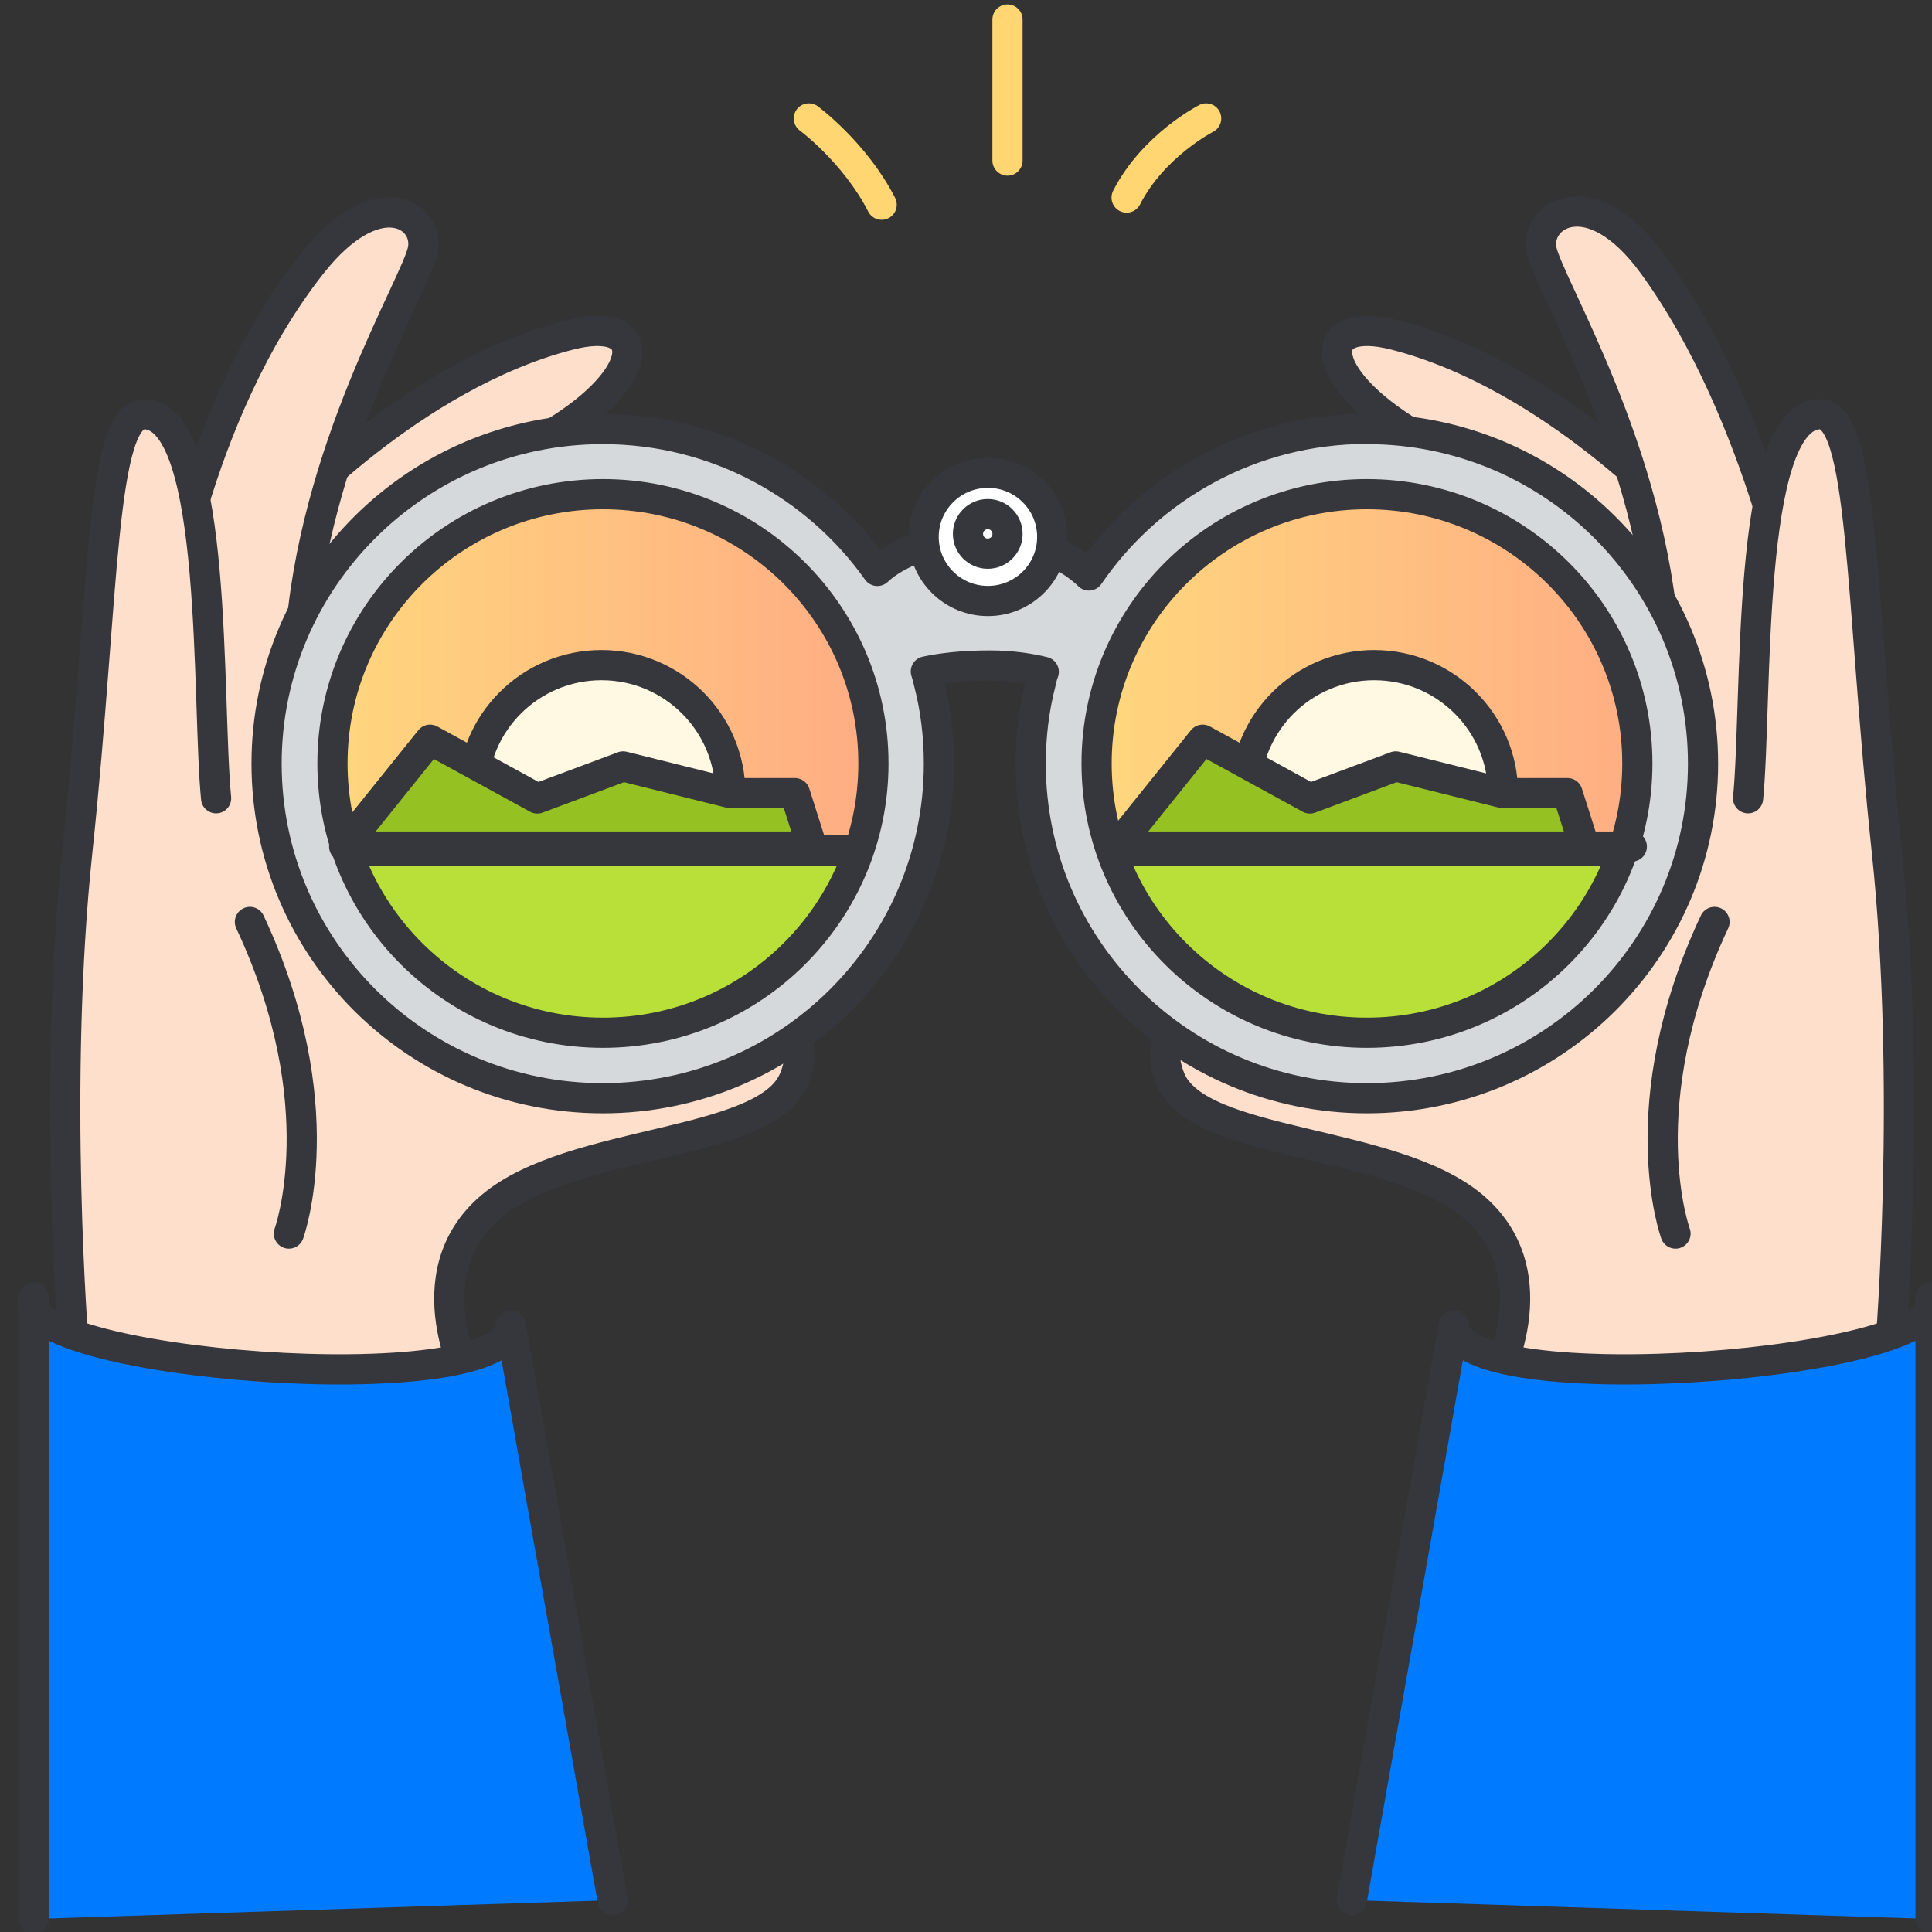 <svg width="96" height="96" viewBox="0 0 96 96" fill="none" xmlns="http://www.w3.org/2000/svg">
<rect x="0" y="0" width="96" height="96" fill="#333333" stroke="none"/>
<g clip-path="url(#clip0_23872_16670)">
<path d="M14.039 25.724C14.039 25.724 20.439 18.665 28.275 16.65C32.267 15.617 32.296 18.665 27.351 21.615C27.351 21.615 25.572 23.178 21.757 27.435C15.809 34.081 17.706 40.324 17.706 40.324" fill="#FDDFCC"/>
<path d="M14.039 25.724C14.039 25.724 20.439 18.665 28.275 16.65C32.267 15.617 32.296 18.665 27.351 21.615C27.351 21.615 25.572 23.178 21.757 27.435C15.809 34.081 17.706 40.324 17.706 40.324" stroke="#36373C" stroke-width="1.5" stroke-linecap="round" stroke-linejoin="round"/>
<path d="M14.993 47.245C13.784 42.074 13.695 37.001 14.905 32.036C15.504 22.391 20.676 14.133 21.01 12.412C21.344 10.682 18.739 8.991 15.475 13.14C9.576 20.631 8.16 31.367 8.16 31.367L8.839 39.41" fill="#FDDFCC"/>
<path d="M14.993 47.245C13.784 42.074 13.695 37.001 14.905 32.036C15.504 22.391 20.676 14.133 21.01 12.412C21.344 10.682 18.739 8.991 15.475 13.14C9.576 20.631 8.16 31.367 8.16 31.367L8.839 39.41" stroke="#36373C" stroke-width="1.5" stroke-linecap="round" stroke-linejoin="round"/>
<path d="M24.089 49.733L33.832 49.025C36.437 49.025 40.852 50.215 39.456 53.617C38.059 57.018 28.415 56.556 24.404 59.958C20.392 63.36 23.42 68.806 23.42 68.806H5.635L3.659 66.84C3.659 66.84 2.607 53.931 3.846 42.271C5.193 29.52 4.967 20.396 7.247 20.583C10.856 20.878 10.266 34.848 10.738 39.666" fill="#FDDFCC"/>
<path d="M24.089 49.733L33.832 49.025C36.437 49.025 40.852 50.215 39.456 53.617C38.059 57.018 28.415 56.556 24.404 59.958C20.392 63.36 23.42 68.806 23.42 68.806H5.635L3.659 66.84C3.659 66.84 2.607 53.931 3.846 42.271C5.193 29.52 4.967 20.396 7.247 20.583C10.856 20.878 10.266 34.848 10.738 39.666" stroke="#36373C" stroke-width="1.5" stroke-linecap="round" stroke-linejoin="round"/>
<path d="M14.355 61.295C14.355 61.295 16.695 54.925 12.418 45.811" stroke="#36373C" stroke-width="1.5" stroke-linecap="round" stroke-linejoin="round"/>
<path d="M83.571 25.724C83.571 25.724 77.171 18.665 69.335 16.65C65.344 15.617 65.314 18.665 70.259 21.615C70.259 21.615 72.039 23.178 75.853 27.435C81.802 34.081 79.904 40.324 79.904 40.324" fill="#FDDFCC"/>
<path d="M83.571 25.724C83.571 25.724 77.171 18.665 69.335 16.65C65.344 15.617 65.314 18.665 70.259 21.615C70.259 21.615 72.039 23.178 75.853 27.435C81.802 34.081 79.904 40.324 79.904 40.324" stroke="#36373C" stroke-width="1.5" stroke-linecap="round" stroke-linejoin="round"/>
<path d="M89.448 43.096C89.448 43.096 90.549 35.378 89.448 31.367C89.448 31.367 87.59 20.631 82.133 13.139C79.026 8.872 76.263 10.691 76.598 12.412C76.932 14.142 82.103 22.401 82.703 32.036L81.582 44.689" fill="#FDDFCC"/>
<path d="M89.448 43.096C89.448 43.096 90.549 35.378 89.448 31.367C89.448 31.367 87.59 20.631 82.133 13.139C79.026 8.872 76.263 10.691 76.598 12.412C76.932 14.142 82.103 22.401 82.703 32.036L81.582 44.689" stroke="#36373C" stroke-width="1.5" stroke-linecap="round" stroke-linejoin="round"/>
<path d="M73.52 49.733L63.777 49.025C61.172 49.025 56.757 50.215 58.153 53.617C59.55 57.018 69.194 56.556 73.206 59.958C77.217 63.36 74.189 68.806 74.189 68.806H91.964L93.94 66.84C93.94 66.84 94.992 53.931 93.753 42.271C92.406 29.52 92.633 20.396 90.352 20.583C86.743 20.878 87.333 34.848 86.862 39.666" fill="#FDDFCC"/>
<path d="M73.52 49.733L63.777 49.025C61.172 49.025 56.757 50.215 58.153 53.617C59.55 57.018 69.194 56.556 73.206 59.958C77.217 63.36 74.189 68.806 74.189 68.806H91.964L93.94 66.84C93.94 66.84 94.992 53.931 93.753 42.271C92.406 29.52 92.633 20.396 90.352 20.583C86.743 20.878 87.333 34.848 86.862 39.666" stroke="#36373C" stroke-width="1.5" stroke-linecap="round" stroke-linejoin="round"/>
<path d="M83.256 61.295C83.256 61.295 80.916 54.925 85.193 45.811" stroke="#36373C" stroke-width="1.5" stroke-linecap="round" stroke-linejoin="round"/>
<path d="M67.172 94.417L72.235 65.856C72.235 69.819 97.522 67.813 95.929 64.47V95.351" fill="#007AFF"/>
<path d="M67.172 94.417L72.235 65.856C72.235 69.819 97.522 67.813 95.929 64.47V95.351" stroke="#36373C" stroke-width="1.5" stroke-linecap="round" stroke-linejoin="round"/>
<path d="M30.439 94.417L25.376 65.856C25.376 69.819 0.089 67.813 1.682 64.47V95.351" fill="#007AFF"/>
<path d="M30.439 94.417L25.376 65.856C25.376 69.819 0.089 67.813 1.682 64.47V95.351" stroke="#36373C" stroke-width="1.5" stroke-linecap="round" stroke-linejoin="round"/>
<path d="M40.191 5.885C40.191 5.885 42.482 7.576 43.809 10.171L40.191 5.885Z" fill="#36373C"/>
<path d="M40.191 5.885C40.191 5.885 42.482 7.576 43.809 10.171" stroke="#FFD671" stroke-width="1.5" stroke-linecap="round" stroke-linejoin="round"/>
<path d="M59.933 5.885C59.933 5.885 57.308 7.222 55.98 9.817L59.933 5.885Z" fill="#36373C"/>
<path d="M59.933 5.885C59.933 5.885 57.308 7.222 55.98 9.817" stroke="#FFD671" stroke-width="1.5" stroke-linecap="round" stroke-linejoin="round"/>
<path d="M50.062 0.969V7.979V0.969Z" fill="#36373C"/>
<path d="M50.062 0.969V7.979" stroke="#FFD671" stroke-width="1.5" stroke-linecap="round" stroke-linejoin="round"/>
<path d="M29.959 51.315C37.382 51.315 43.399 45.324 43.399 37.934C43.399 30.544 37.382 24.553 29.959 24.553C22.537 24.553 16.52 30.544 16.52 37.934C16.52 45.324 22.537 51.315 29.959 51.315Z" fill="white" stroke="#36373C" stroke-width="1.5" stroke-linecap="round" stroke-linejoin="round"/>
<path d="M29.959 51.315C37.382 51.315 43.399 45.324 43.399 37.934C43.399 30.544 37.382 24.553 29.959 24.553C22.537 24.553 16.52 30.544 16.52 37.934C16.52 45.324 22.537 51.315 29.959 51.315Z" fill="white" stroke="#36373C" stroke-width="1.5" stroke-linecap="round" stroke-linejoin="round"/>
<path d="M44.353 37.542C44.353 39.194 44.078 40.777 43.576 42.261H15.507C15.006 40.777 14.73 39.194 14.73 37.542C14.73 29.392 21.367 22.795 29.537 22.795C37.707 22.795 44.343 29.392 44.343 37.542H44.353Z" fill="url(#paint0_linear_23872_16670)"/>
<path d="M43.567 42.261C41.601 48.091 36.066 52.289 29.537 52.289C23.009 52.289 17.484 48.091 15.508 42.261H43.567Z" fill="#B8E038" stroke="#36373C" stroke-width="1.5" stroke-linecap="round" stroke-linejoin="round"/>
<path d="M82.855 37.544C82.855 39.195 82.579 40.778 82.078 42.263H54.019C53.517 40.778 53.242 39.195 53.242 37.544C53.242 29.393 59.879 22.796 68.049 22.796C76.219 22.796 82.855 29.393 82.855 37.544Z" fill="url(#paint1_linear_23872_16670)"/>
<path d="M82.079 42.26C80.112 48.09 74.577 52.288 68.049 52.288C61.521 52.288 55.996 48.09 54.02 42.26H82.079Z" fill="#B8E038" stroke="#36373C" stroke-width="1.5" stroke-linecap="round" stroke-linejoin="round"/>
<path d="M67.919 21.31C62.178 21.31 57.114 24.201 54.106 28.595C54.106 28.595 52.287 26.688 49.082 26.688C45.72 26.688 44.127 27.868 43.596 28.369C40.568 24.102 35.583 21.32 29.95 21.32C20.728 21.32 13.246 28.762 13.246 37.945C13.246 47.128 20.718 54.57 29.95 54.57C39.182 54.57 46.654 47.128 46.654 37.945C46.654 36.559 46.487 35.192 46.152 33.914C46.113 33.727 46.064 33.541 46.005 33.364C46.742 33.206 47.775 33.069 49.18 33.069C50.291 33.069 51.186 33.216 51.864 33.383C51.796 33.55 51.756 33.737 51.717 33.914C51.383 35.202 51.215 36.559 51.215 37.945C51.215 47.128 58.697 54.57 67.919 54.57C77.141 54.57 84.623 47.128 84.623 37.945C84.623 28.762 77.151 21.32 67.919 21.32V21.31ZM29.96 51.316C22.537 51.316 16.52 45.328 16.52 37.935C16.52 30.542 22.537 24.555 29.96 24.555C37.383 24.555 43.4 30.542 43.4 37.935C43.4 45.328 37.383 51.316 29.96 51.316ZM67.919 51.316C60.506 51.316 54.489 45.328 54.489 37.935C54.489 30.542 60.506 24.555 67.919 24.555C75.332 24.555 81.359 30.542 81.359 37.935C81.359 45.328 75.342 51.316 67.919 51.316Z" fill="#D5D9DB" stroke="#36373C" stroke-width="1.5" stroke-linecap="round" stroke-linejoin="round"/>
<path d="M49.09 29.863C50.855 29.863 52.285 28.437 52.285 26.678C52.285 24.919 50.855 23.492 49.09 23.492C47.325 23.492 45.895 24.919 45.895 26.678C45.895 28.437 47.325 29.863 49.09 29.863Z" fill="white" stroke="#36373C" stroke-width="1.5" stroke-linecap="round" stroke-linejoin="round"/>
<path d="M36.289 39.421C36.289 40.365 36.083 41.259 35.709 42.066H24.068C23.695 41.259 23.488 40.365 23.488 39.421C23.488 35.901 26.359 33.05 29.889 33.05C33.418 33.05 36.289 35.911 36.289 39.421Z" fill="#FFF8E3" stroke="#36373C" stroke-width="1.5" stroke-linecap="round" stroke-linejoin="round"/>
<path d="M17.102 42.065L21.369 36.756L26.697 39.676L30.964 38.083L36.293 39.411H39.498L40.343 42.065H17.102Z" fill="#95C122" stroke="#36373C" stroke-width="1.5" stroke-linecap="round" stroke-linejoin="round"/>
<path d="M81.084 42.065H74.114H62.463H55.395" stroke="#36373C" stroke-width="1.5" stroke-linecap="round" stroke-linejoin="round"/>
<path d="M74.683 39.421C74.683 40.365 74.477 41.259 74.103 42.066H62.463C62.089 41.259 61.883 40.365 61.883 39.421C61.883 35.901 64.754 33.05 68.283 33.05C71.813 33.05 74.683 35.911 74.683 39.421Z" fill="#FFF8E3" stroke="#36373C" stroke-width="1.5" stroke-linecap="round" stroke-linejoin="round"/>
<path d="M55.492 42.065L59.759 36.756L65.088 39.676L69.355 38.083L74.683 39.411H77.888L78.734 42.065H55.492Z" fill="#95C122" stroke="#36373C" stroke-width="1.5" stroke-linecap="round" stroke-linejoin="round"/>
<path d="M49.081 27.512C49.624 27.512 50.064 27.072 50.064 26.529C50.064 25.986 49.624 25.546 49.081 25.546C48.538 25.546 48.098 25.986 48.098 26.529C48.098 27.072 48.538 27.512 49.081 27.512Z" fill="white" stroke="#36373C" stroke-width="1.5" stroke-linecap="round" stroke-linejoin="round"/>
</g>
<defs>
<linearGradient id="paint0_linear_23872_16670" x1="14.73" y1="32.528" x2="44.353" y2="32.528" gradientUnits="userSpaceOnUse">
<stop stop-color="#FFD97D"/>
<stop offset="1" stop-color="#FFAB84"/>
</linearGradient>
<linearGradient id="paint1_linear_23872_16670" x1="53.242" y1="0.233" x2="82.855" y2="0.233" gradientUnits="userSpaceOnUse">
<stop stop-color="#FFD97D"/>
<stop offset="1" stop-color="#FFAB84"/>
</linearGradient>
<clipPath id="clip0_23872_16670">
<rect width="96" height="96" fill="white"/>
</clipPath>
</defs>
</svg>
